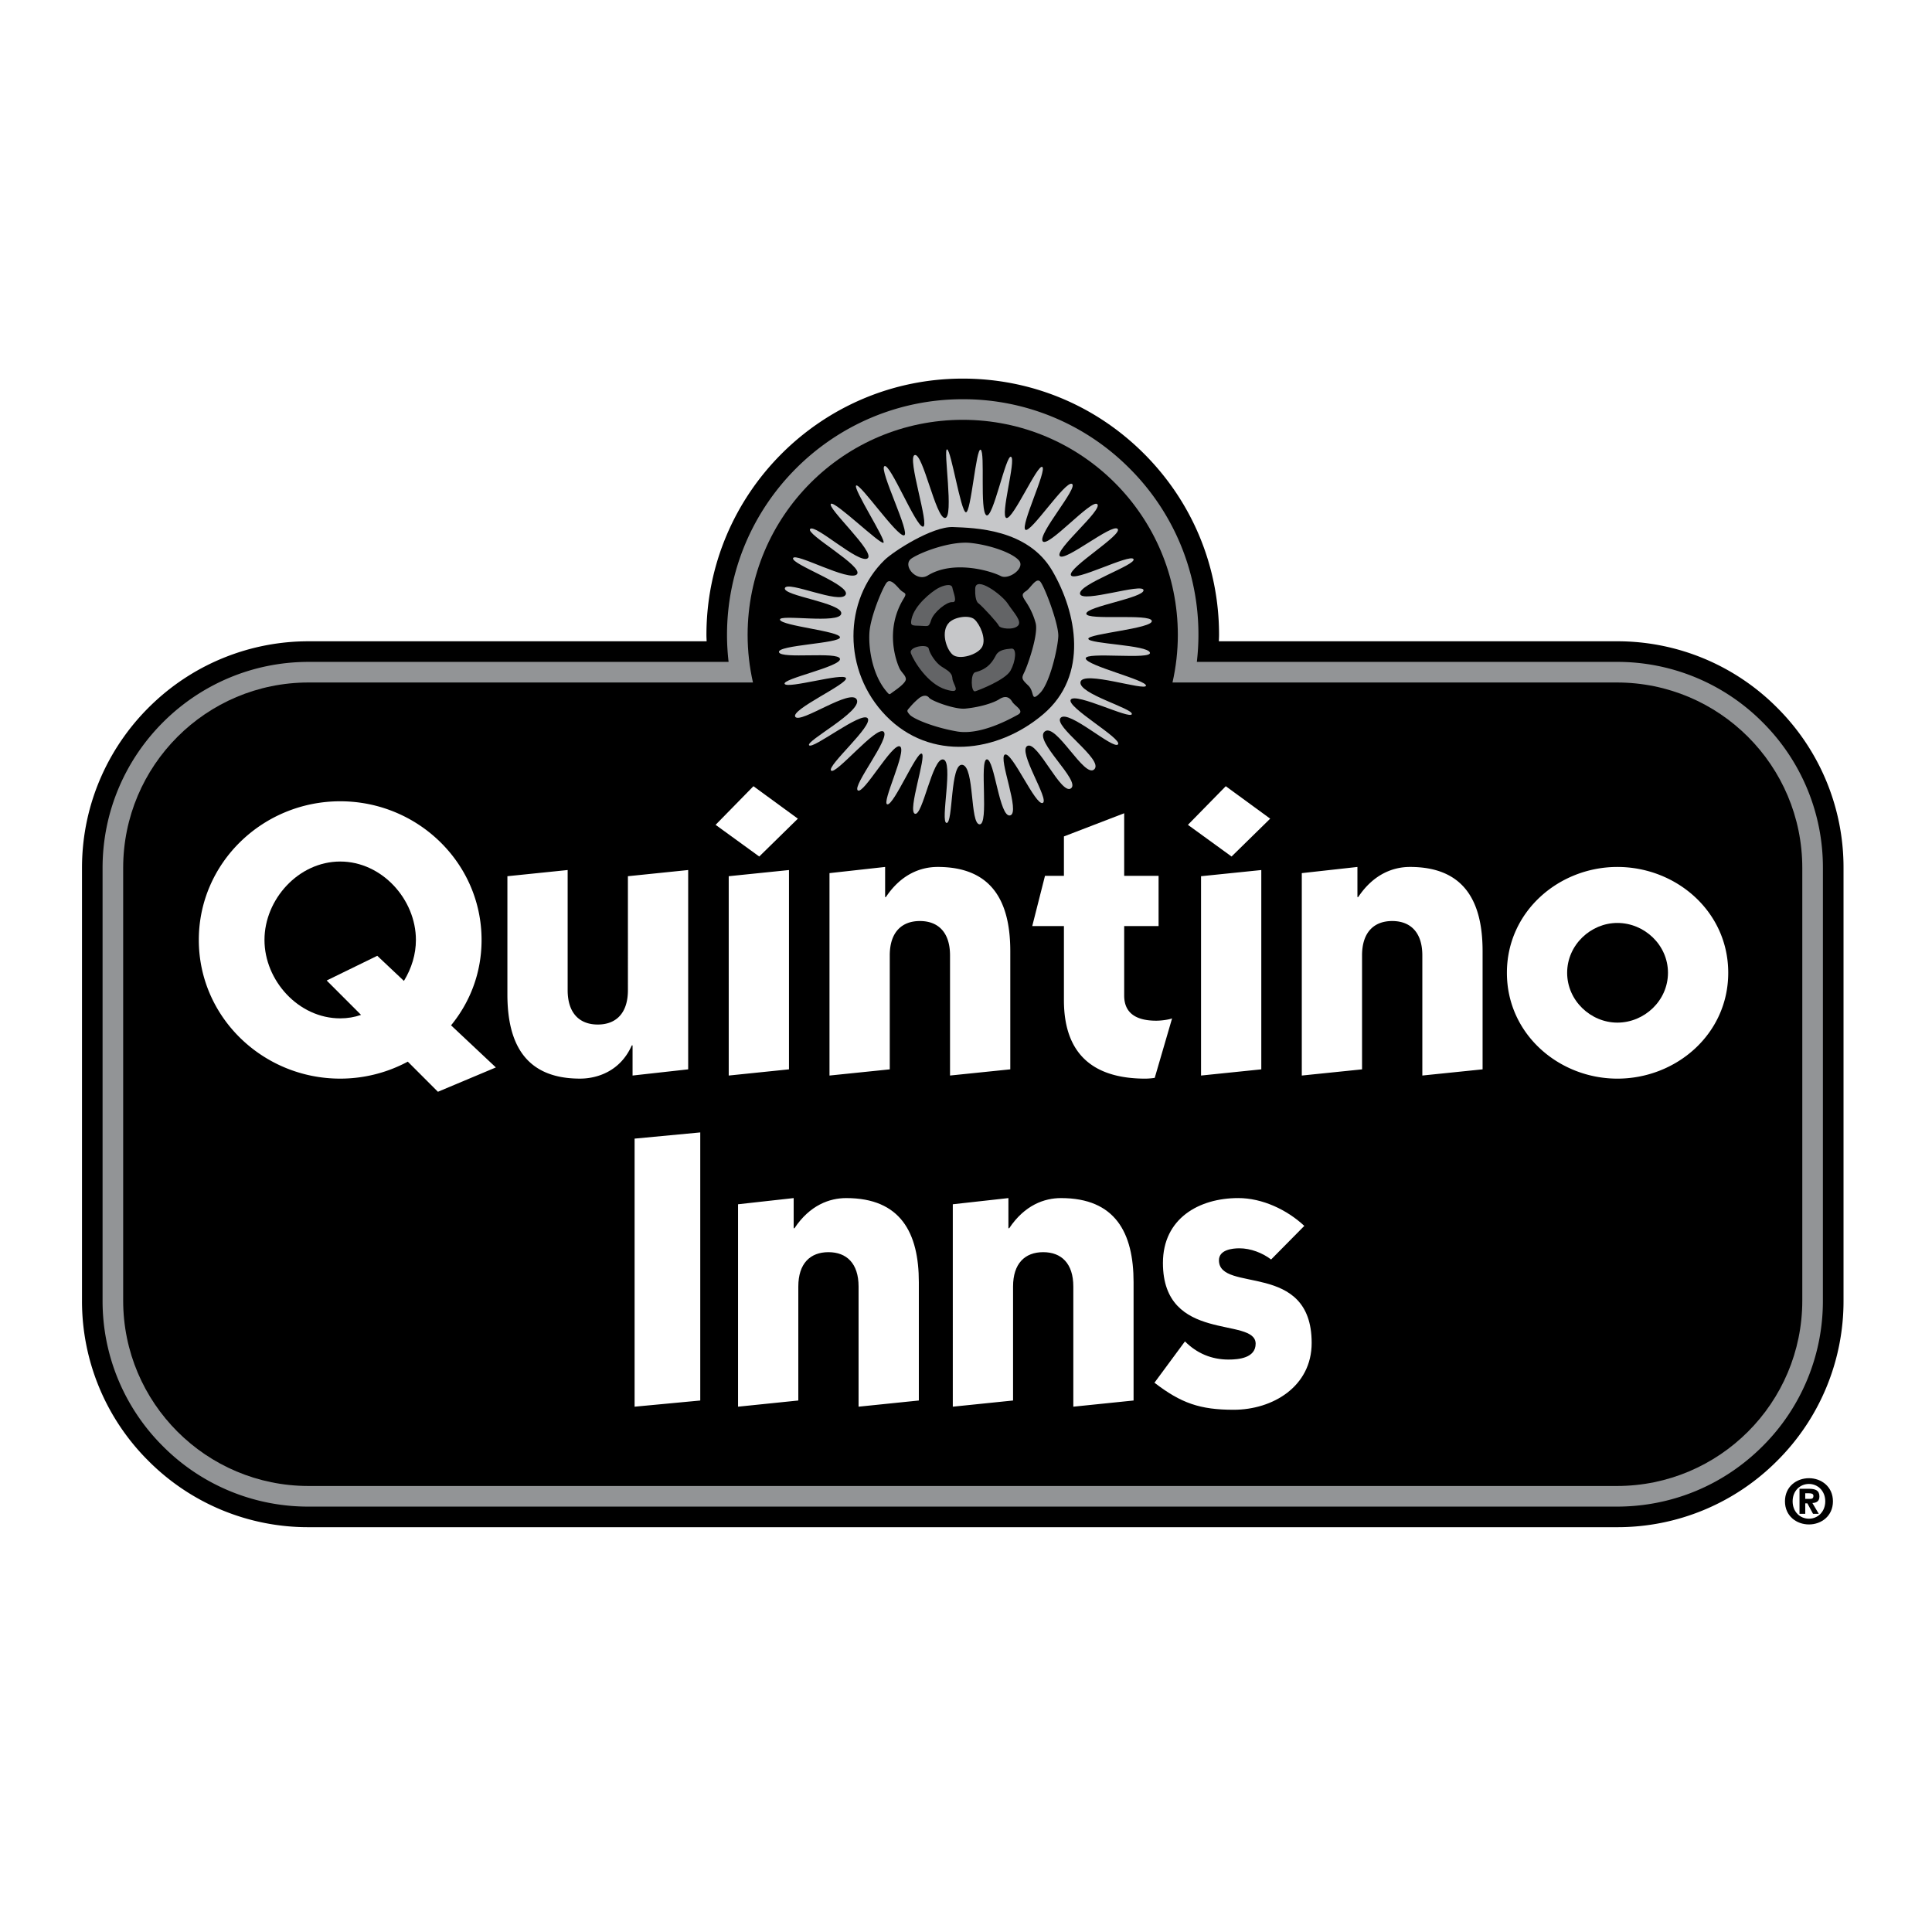 <svg xmlns="http://www.w3.org/2000/svg" width="2500" height="2500" viewBox="0 0 192.756 192.756"><g fill-rule="evenodd" clip-rule="evenodd"><path fill="#fff" d="M0 0h192.756v192.756H0V0z"/><path d="M177.303 70.604a22.461 22.461 0 0 0-15.988-6.623h-39.709c.006-.211.02-.426.02-.635 0-6.831-2.66-13.252-7.49-18.083s-11.252-7.49-18.083-7.49c-14.101 0-25.572 11.472-25.572 25.573 0 .209.014.423.02.635h-39.71a22.523 22.523 0 0 0-15.378 6.049c-4.446 4.132-7.232 10.028-7.232 16.562v43.165a22.464 22.464 0 0 0 6.623 15.99 22.463 22.463 0 0 0 15.988 6.621h130.526a22.47 22.47 0 0 0 15.988-6.621 22.464 22.464 0 0 0 6.623-15.99V86.593a22.479 22.479 0 0 0-6.626-15.989z"/><path d="M175.85 72.058a20.425 20.425 0 0 0-14.535-6.021H119.41c.104-.896.158-1.795.158-2.69a23.36 23.36 0 0 0-6.887-16.629 23.366 23.366 0 0 0-16.63-6.888c-12.967 0-23.517 10.55-23.517 23.517 0 .895.055 1.794.158 2.69H30.789c-11.334 0-20.555 9.221-20.555 20.556v43.165a20.418 20.418 0 0 0 6.021 14.535 20.417 20.417 0 0 0 14.534 6.021h130.526c5.49 0 10.652-2.139 14.535-6.021a20.422 20.422 0 0 0 6.02-14.535l.002-43.165a20.429 20.429 0 0 0-6.022-14.535z" fill="#929496"/><path d="M161.314 68.092H116.98c.346-1.527.533-3.114.533-4.746 0-11.853-9.609-21.461-21.462-21.461S74.59 51.494 74.59 63.346c0 1.632.188 3.219.533 4.746H30.789c-10.217 0-18.5 8.283-18.5 18.5v43.165c0 10.217 8.283 18.5 18.5 18.5h130.526c10.217 0 18.5-8.283 18.5-18.5V86.593c-.001-10.218-8.284-18.501-18.501-18.501z"/><path d="M82.916 50.261c-.543.3 4.506 4.889 3.637 5.451-.869.562-5.211-3.452-5.722-2.941s5.423 3.767 4.657 4.534c-.767.766-6.16-2.229-6.364-1.616s5.805 2.684 5.243 3.655-5.803-1.438-6.058-.672 5.777 1.479 5.624 2.551c-.153 1.073-6.317.002-6.113.616.204.613 5.987 1.134 5.987 1.747 0 .614-6.293.768-6.088 1.484.204.715 5.933-.104 6.086.662s-5.824 1.993-5.518 2.504 5.858-1.145 6.114-.583c.255.562-5.563 3.154-5.052 3.87.511.715 5.573-2.895 6.135-1.72s-5.165 4.15-4.756 4.559c.409.408 5.223-3.419 5.836-2.703.613.715-4.104 4.765-3.644 5.225.459.46 4.523-4.498 5.238-3.885s-3.14 5.398-2.578 5.858c.562.46 3.437-4.746 4.203-4.389.767.358-1.908 5.733-1.244 5.784s2.909-5.268 3.421-5.063c.511.205-1.444 5.745-.678 6.001.767.255 1.74-5.574 2.813-5.421s-.318 6.286.346 6.337c.665.051.35-6.002 1.576-5.798 1.227.204.742 5.886 1.713 5.937.971.051-.041-6.43.725-6.482.768-.051 1.252 5.846 2.326 5.591 1.072-.256-1.234-5.764-.52-6.07s3.055 5.133 3.77 4.827c.717-.307-2.547-5.182-1.523-5.693 1.021-.511 3.383 4.995 4.354 4.229.971-.767-3.752-4.744-2.629-5.664 1.125-.92 3.977 4.741 4.947 3.77.971-.971-4.17-4.327-3.352-5.145.818-.817 5.256 3.222 5.717 2.66.459-.562-5.221-3.756-4.711-4.471.512-.716 5.938 2.015 6.09 1.453.154-.562-5.377-2.037-5.121-3.212s6.48.935 6.533.373c.051-.562-5.91-1.991-6.012-2.707s6.66.168 6.404-.598-6.045-.855-6.146-1.366c-.104-.511 6.488-1.029 6.334-1.796-.152-.766-6.535-.003-6.535-.718s5.76-1.576 5.709-2.342-6.182 1.331-6.336.359c-.152-.97 5.691-2.902 5.334-3.464s-5.99 2.364-6.246 1.598c-.254-.766 5.225-4.049 4.662-4.611-.562-.562-5.318 3.361-5.777 2.697-.461-.665 4.314-4.596 3.752-5.159s-4.941 4.413-5.451 3.697c-.512-.715 3.588-5.364 2.924-5.722-.664-.358-4.141 4.983-4.652 4.574-.51-.409 2.156-5.903 1.695-6.261-.459-.357-2.918 5.242-3.582 5.088-.664-.153.977-5.793.465-6.1s-1.811 6.283-2.475 5.823-.1-6.275-.559-6.531c-.461-.255-.966 6.345-1.481 6.24-.514-.105-1.464-6.176-1.873-6.278-.409-.103.71 6.846-.209 6.846-.919 0-2.197-6.485-3.015-6.281s1.533 7.15.818 7.15c-.716 0-3.285-6.394-3.847-6.037-.562.358 2.671 6.803 1.956 6.905-.715.103-4.355-5.184-4.764-4.979-.409.205 3.066 5.562 2.708 5.715-.357.154-4.781-4.134-5.221-3.892z" fill="#c6c7c9"/><path d="M88.249 55.874c.877-.855 4.763-3.374 6.848-3.288 2.083.085 7.431.161 9.884 4.351 2.451 4.19 3.68 10.457-.92 14.341-4.598 3.884-11.251 4.657-15.646.16-4.395-4.497-4.255-11.573-.166-15.564z"/><path d="M49.473 106.498l-5.781 2.428-3.006-3.006a14.246 14.246 0 0 1-6.745 1.695c-7.708 0-14.105-6.129-14.105-13.836 0-7.708 6.397-13.835 14.105-13.835s14.105 6.127 14.105 13.835c0 3.236-1.118 6.166-3.044 8.518l4.471 4.201z" fill="#fff"/><path d="M37.641 95.359l2.659 2.506c.771-1.273 1.195-2.66 1.195-4.086 0-4.047-3.392-7.824-7.554-7.824s-7.554 3.777-7.554 7.824 3.392 7.822 7.554 7.822c.732 0 1.426-.115 2.081-.346l-3.43-3.43 5.049-2.466z"/><path d="M62.648 87.42l6.012-.617v19.886l-5.549.617V104.3h-.078c-1.156 2.621-3.507 3.314-5.164 3.314-5.434 0-7.246-3.469-7.246-8.402V87.42l6.012-.617v11.985c0 2.312 1.195 3.43 3.006 3.43 1.812 0 3.006-1.117 3.006-3.43V87.42h.001zM78.717 106.689l-6.012.618V87.42l6.012-.616v19.885zM79.604 81.678l-3.854 3.777-4.355-3.161 3.776-3.854 4.433 3.238zM88.308 89.501h.077c1.542-2.312 3.507-3.006 5.165-3.006 5.433 0 7.246 3.468 7.246 8.401v11.792l-6.012.617V95.321c0-2.312-1.195-3.43-3.006-3.43-1.812 0-3.006 1.117-3.006 3.43v11.369l-6.013.617V87.112l5.55-.616v3.005h-.001zM102.988 92.392l1.271-5.01h1.889v-3.931l6.012-2.312v6.244h3.432v5.01h-3.432v6.936c0 1.967 1.504 2.506 3.199 2.506.541 0 1.311-.115 1.58-.232l-1.732 5.936a6.848 6.848 0 0 1-.926.078c-5.318 0-8.133-2.545-8.133-7.824v-7.399h-3.16v-.002zM125.84 106.689l-6.012.618V87.42l6.012-.616v19.885zM126.727 81.678l-3.854 3.777-4.355-3.161 3.777-3.854 4.432 3.238zM135.432 89.501h.076c1.541-2.312 3.508-3.006 5.164-3.006 5.436 0 7.246 3.468 7.246 8.401v11.792l-6.012.617V95.321c0-2.312-1.195-3.43-3.006-3.43-1.812 0-3.008 1.117-3.008 3.43v11.369l-6.012.617V87.112l5.551-.616v3.005h.001zM150.344 97.055c0-6.127 5.203-10.559 11.021-10.559 5.859 0 11.061 4.432 11.061 10.559 0 6.129-5.201 10.561-11.061 10.561-5.818-.001-11.021-4.432-11.021-10.561z" fill="#fff"/><path d="M161.365 102.027c2.697 0 5.049-2.197 5.049-4.973 0-2.774-2.352-4.971-5.049-4.971-2.658 0-5.01 2.197-5.01 4.971 0 2.776 2.352 4.973 5.01 4.973z"/><path fill="#fff" d="M69.865 112.982v26.747l-6.551.617V113.6l6.551-.618zM79.186 122.541h.077c1.542-2.312 3.507-3.008 5.164-3.008 5.435 0 7.246 3.469 7.246 8.402v11.793l-6.013.617v-11.986c0-2.312-1.194-3.43-3.006-3.43-1.811 0-3.006 1.117-3.006 3.43v11.369l-6.013.617V120.15l5.55-.617v3.008h.001zM100.611 122.541h.078c1.541-2.312 3.506-3.008 5.164-3.008 5.434 0 7.244 3.469 7.244 8.402v11.793l-6.012.617v-11.986c0-2.312-1.193-3.43-3.006-3.43-1.811 0-3.006 1.117-3.006 3.43v11.369l-6.012.617V120.15l5.549-.617v3.008h.001zM118.223 133.832c1.193 1.195 2.658 1.812 4.354 1.812 1.002 0 2.699-.154 2.699-1.582 0-2.736-9.25 0-9.25-8.055 0-4.432 3.584-6.475 7.516-6.475 2.389 0 4.855 1.156 6.59 2.775l-3.314 3.354c-.848-.656-2.043-1.117-3.16-1.117-.732 0-2.043.154-2.043 1.193 0 3.314 9.25 0 9.25 8.248 0 4.355-3.893 6.668-7.785 6.668-3.354 0-5.242-.656-7.9-2.699l3.043-4.122z"/><path d="M94.695 62.109c.555-.562 2.008-.786 2.536-.307s1.182 1.892.771 2.709c-.408.818-2.287 1.358-2.945.814-.657-.544-1.225-2.341-.362-3.216z" fill="#c6c7c9"/><path d="M90.94 61.776c-.14.682.048.634.881.658.833.025.837.169 1.092-.597.256-.767 1.544-1.814 2.106-1.763.562.051.078-.985 0-1.44-.078-.456-.894-.25-1.479.08-.585.329-2.312 1.661-2.6 3.062zM90.877 65.174c.287.771 1.659 3.042 3.447 3.604 1.789.562.722-.498.695-1.1-.027-.602-.555-.825-1.111-1.194-.557-.369-1.147-1.262-1.249-1.773-.101-.511-2.028-.197-1.782.463zM97.297 67.071c-.492.124-.426 2.034 0 1.901.426-.134 3.014-1.146 3.523-2.065.512-.92.66-2.249.092-2.196s-1.242.114-1.535.644-.699 1.369-2.08 1.716zM97.648 60.209c.455.374 1.895 1.946 2.008 2.225.113.28 1.441.46 1.9 0 .461-.459-.451-1.345-1.014-2.214-.562-.868-3.197-2.833-3.246-1.489-.05 1.343.352 1.478.352 1.478z" fill="#636466"/><path d="M99.844 57.471c-.969-.506-4.709-1.63-7.282-.054-1.143.701-2.604-1.047-1.607-1.708.997-.662 3.932-1.745 5.874-1.54 1.943.204 4.166.979 4.83 1.746s-1.02 1.971-1.815 1.556zM102.281 59.923c-.342-.521-.336-.681.096-.958.43-.278.986-1.361 1.395-.952.41.409 1.869 4.249 1.814 5.476-.057 1.227-.85 4.683-1.82 5.654s-.502-.099-1.172-.744c-.672-.645-.699-.725-.393-1.338s1.43-3.781 1.123-4.905-.797-1.859-1.043-2.233zM99.688 69.767c.635-.41 1.031-.203 1.297.241.264.444 1.291.908.557 1.306-.734.397-3.713 2.071-6.063 1.662-2.351-.409-4.355-1.261-4.713-1.669-.358-.408-.266-.414.012-.743a6.92 6.92 0 0 1 .869-.869c.364-.312.8-.402 1.05-.08.251.322 2.591 1.186 3.612 1.083 1.578-.157 2.861-.598 3.379-.931zM88.398 68.929c.37.446.312.38.667.127s1.338-.922 1.312-1.312c-.024-.39-.45-.646-.65-1.093s-1.563-3.693.445-6.95c.377-.612.02-.459-.379-.883-.399-.425-.962-1.139-1.334-.688s-1.616 3.361-1.718 4.996c-.102 1.635.323 4.197 1.657 5.803z" fill="#929496"/><path d="M178.086 149.787c0-1.465 1.15-2.307 2.396-2.307 1.232 0 2.391.842 2.391 2.307s-1.158 2.307-2.391 2.307c-1.246 0-2.396-.842-2.396-2.307z"/><path d="M180.482 148.053c-.906 0-1.631.701-1.631 1.734 0 1.035.725 1.734 1.631 1.734.881 0 1.625-.699 1.625-1.734 0-1.033-.744-1.734-1.625-1.734z" fill="#fff"/><path d="M180.109 151.033h-.572v-2.498h.939c.654 0 1.047.166 1.047.764 0 .463-.264.637-.701.656l.637 1.078h-.572l-.564-1.041h-.213v1.041h-.001z"/><path d="M180.586 149.543c.217 0 .34-.057.34-.309 0-.236-.283-.25-.463-.25h-.354v.559h.477z" fill="#fff"/></g></svg>